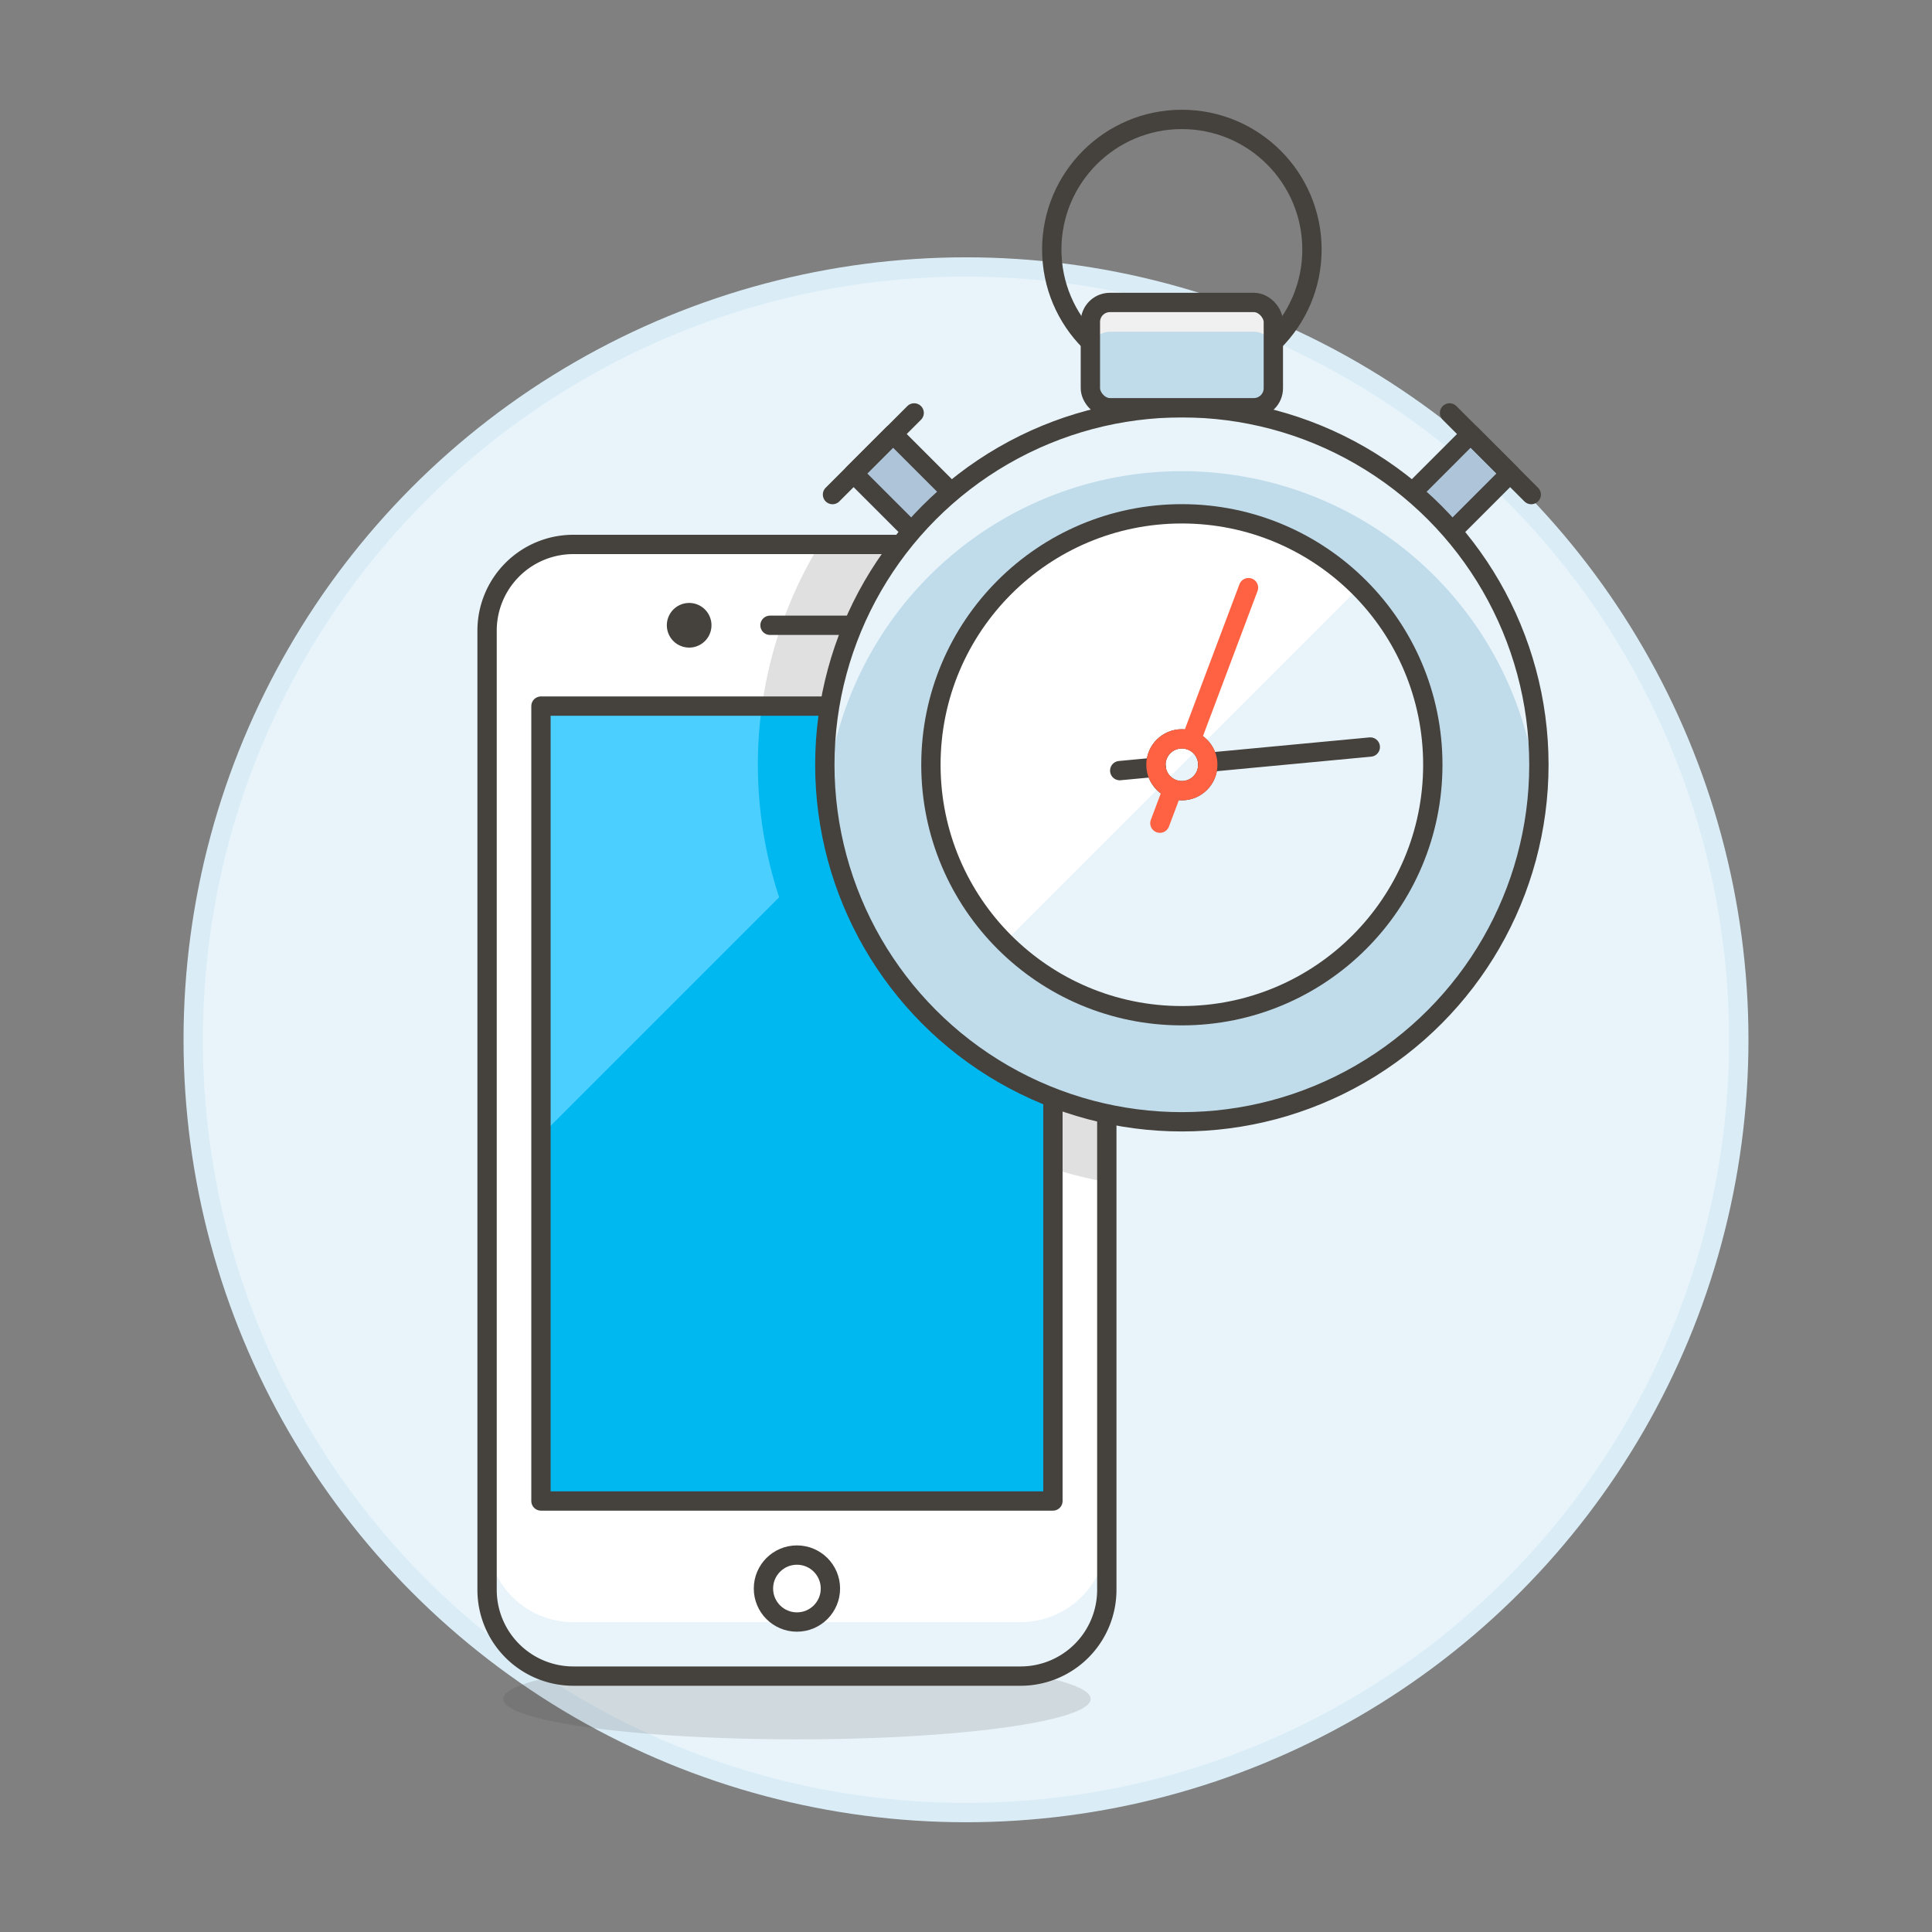 <svg xmlns="http://www.w3.org/2000/svg" viewBox="0 0 100 100"><rect x="0" y="0" width="100" height="100" fill="#808080" stroke="none"/><g class="nc-icon-wrapper"><defs/><circle class="a" cx="50" cy="53.819" r="40" fill="#e8f4fa" stroke="#daedf7" stroke-miterlimit="10"/><ellipse class="b" cx="41.249" cy="87.937" rx="15.203" ry="2.092" fill="#45413c" opacity="0.15"/><path class="c" d="M57.288 82.292a4.464 4.464 0 0 1-4.464 4.464h-23.15a4.462 4.462 0 0 1-4.463-4.464V32.644a4.462 4.462 0 0 1 4.463-4.463h23.15a4.465 4.465 0 0 1 4.464 4.464z" style="" fill="#fff"/><path class="d" d="M25.211 82.292a4.465 4.465 0 0 0 4.463 4.464h23.15a4.463 4.463 0 0 0 4.464-4.463V79.5a4.463 4.463 0 0 1-4.464 4.462h-23.15a4.465 4.465 0 0 1-4.463-4.462z" style="" fill="#e8f4fa"/><path class="e" d="M52.824 28.18H42.43a21.8 21.8 0 0 0-2.992 8.367H54.5v23.944a21.774 21.774 0 0 0 2.789.694V32.644a4.465 4.465 0 0 0-4.465-4.464z" style="" fill="#e0e0e0"/><path class="f" d="M25.211 32.645a4.463 4.463 0 0 1 4.464-4.465h23.149a4.463 4.463 0 0 1 4.464 4.464v49.648a4.463 4.463 0 0 1-4.464 4.463h-23.15a4.465 4.465 0 0 1-4.463-4.464z" fill="none" stroke="#45413c" stroke-linecap="round" stroke-linejoin="round"/><path class="g" d="M28 36.548h26.499v41.143H28z" style="" fill="#00b8f0"/><path class="h" d="M28 58.771l22.224-22.223H28v22.223z" style="" fill="#4acfff"/><path class="g" d="M54.5 60.491V36.548H39.438A21.956 21.956 0 0 0 54.5 60.491z" style="" fill="#00b8f0"/><path class="f" d="M28 36.548h26.499v41.143H28z" fill="none" stroke="#45413c" stroke-linecap="round" stroke-linejoin="round"/><path class="f" d="M39.855 32.365l7.67-.001" fill="none" stroke="#45413c" stroke-linecap="round" stroke-linejoin="round"/><path class="i" d="M36.826 32.365a1.155 1.155 0 1 1-1.155-1.156 1.154 1.154 0 0 1 1.155 1.156z" style="" fill="#45413c"/><circle class="j" cx="41.249" cy="82.223" r="1.733" fill="#fff" stroke="#45413c" stroke-linecap="round" stroke-linejoin="round"/><g><path class="k" d="M72.929 25.658l3.192-3.193 2.042 2.042-3.192 3.193z" stroke="#45413c" stroke-linecap="round" stroke-linejoin="round" fill="#adc4d9"/><path class="f" d="M75.029 21.373l4.227 4.226" fill="none" stroke="#45413c" stroke-linecap="round" stroke-linejoin="round"/><path class="k" d="M44.183 24.507l2.042-2.042 3.193 3.193-2.042 2.042z" stroke="#45413c" stroke-linecap="round" stroke-linejoin="round" fill="#adc4d9"/><path class="f" d="M47.317 21.373l-4.227 4.226" fill="none" stroke="#45413c" stroke-linecap="round" stroke-linejoin="round"/><circle class="l" cx="61.173" cy="39.584" r="18.48" style="" fill="#c0dceb"/><path class="d" d="M61.173 24.388a18.482 18.482 0 0 1 18.408 16.838q.072-.811.072-1.642a18.48 18.48 0 0 0-36.96 0c0 .554.025 1.1.072 1.642a18.482 18.482 0 0 1 18.408-16.838z" style="" fill="#e8f4fa"/><circle class="f" cx="61.173" cy="39.584" r="18.48" fill="none" stroke="#45413c" stroke-linecap="round" stroke-linejoin="round"/><circle class="f" cx="61.173" cy="12.915" r="6.734" fill="none" stroke="#45413c" stroke-linecap="round" stroke-linejoin="round"/><g><circle class="d" cx="61.173" cy="39.584" r="12.989" style="" fill="#e8f4fa"/><path class="c" d="M51.988 48.769A12.989 12.989 0 0 1 70.358 30.4z" style="" fill="#fff"/><circle class="f" cx="61.173" cy="39.584" r="12.989" fill="none" stroke="#45413c" stroke-linecap="round" stroke-linejoin="round"/></g><g><rect class="l" x="56.438" y="15.655" width="9.47" height="5.449" rx="1.01" style="" fill="#c0dceb"/><path class="m" d="M64.9 15.655h-7.45a1.011 1.011 0 0 0-1.01 1.011v1.515a1.01 1.01 0 0 1 1.01-1.01h7.45a1.01 1.01 0 0 1 1.01 1.01v-1.515a1.011 1.011 0 0 0-1.01-1.011z" style="" fill="#f0f0f0"/><rect class="f" x="56.438" y="15.655" width="9.47" height="5.449" rx="1.01" fill="none" stroke="#45413c" stroke-linecap="round" stroke-linejoin="round"/></g><g><path class="f" d="M62.508 39.459l8.418-.793" fill="none" stroke="#45413c" stroke-linecap="round" stroke-linejoin="round"/><path class="f" d="M57.957 39.887l1.881-.177" fill="none" stroke="#45413c" stroke-linecap="round" stroke-linejoin="round"/><circle class="f" cx="61.173" cy="39.584" r="1.341" fill="none" stroke="#45413c" stroke-linecap="round" stroke-linejoin="round"/></g><g><path class="n" d="M61.645 38.329l2.977-7.913" fill="none" stroke-linecap="round" stroke-linejoin="round" stroke="#ff6242"/><path class="n" d="M60.036 42.608l.665-1.768" fill="none" stroke-linecap="round" stroke-linejoin="round" stroke="#ff6242"/><circle class="n" cx="61.173" cy="39.584" r="1.341" fill="none" stroke-linecap="round" stroke-linejoin="round" stroke="#ff6242"/></g></g></g></svg>